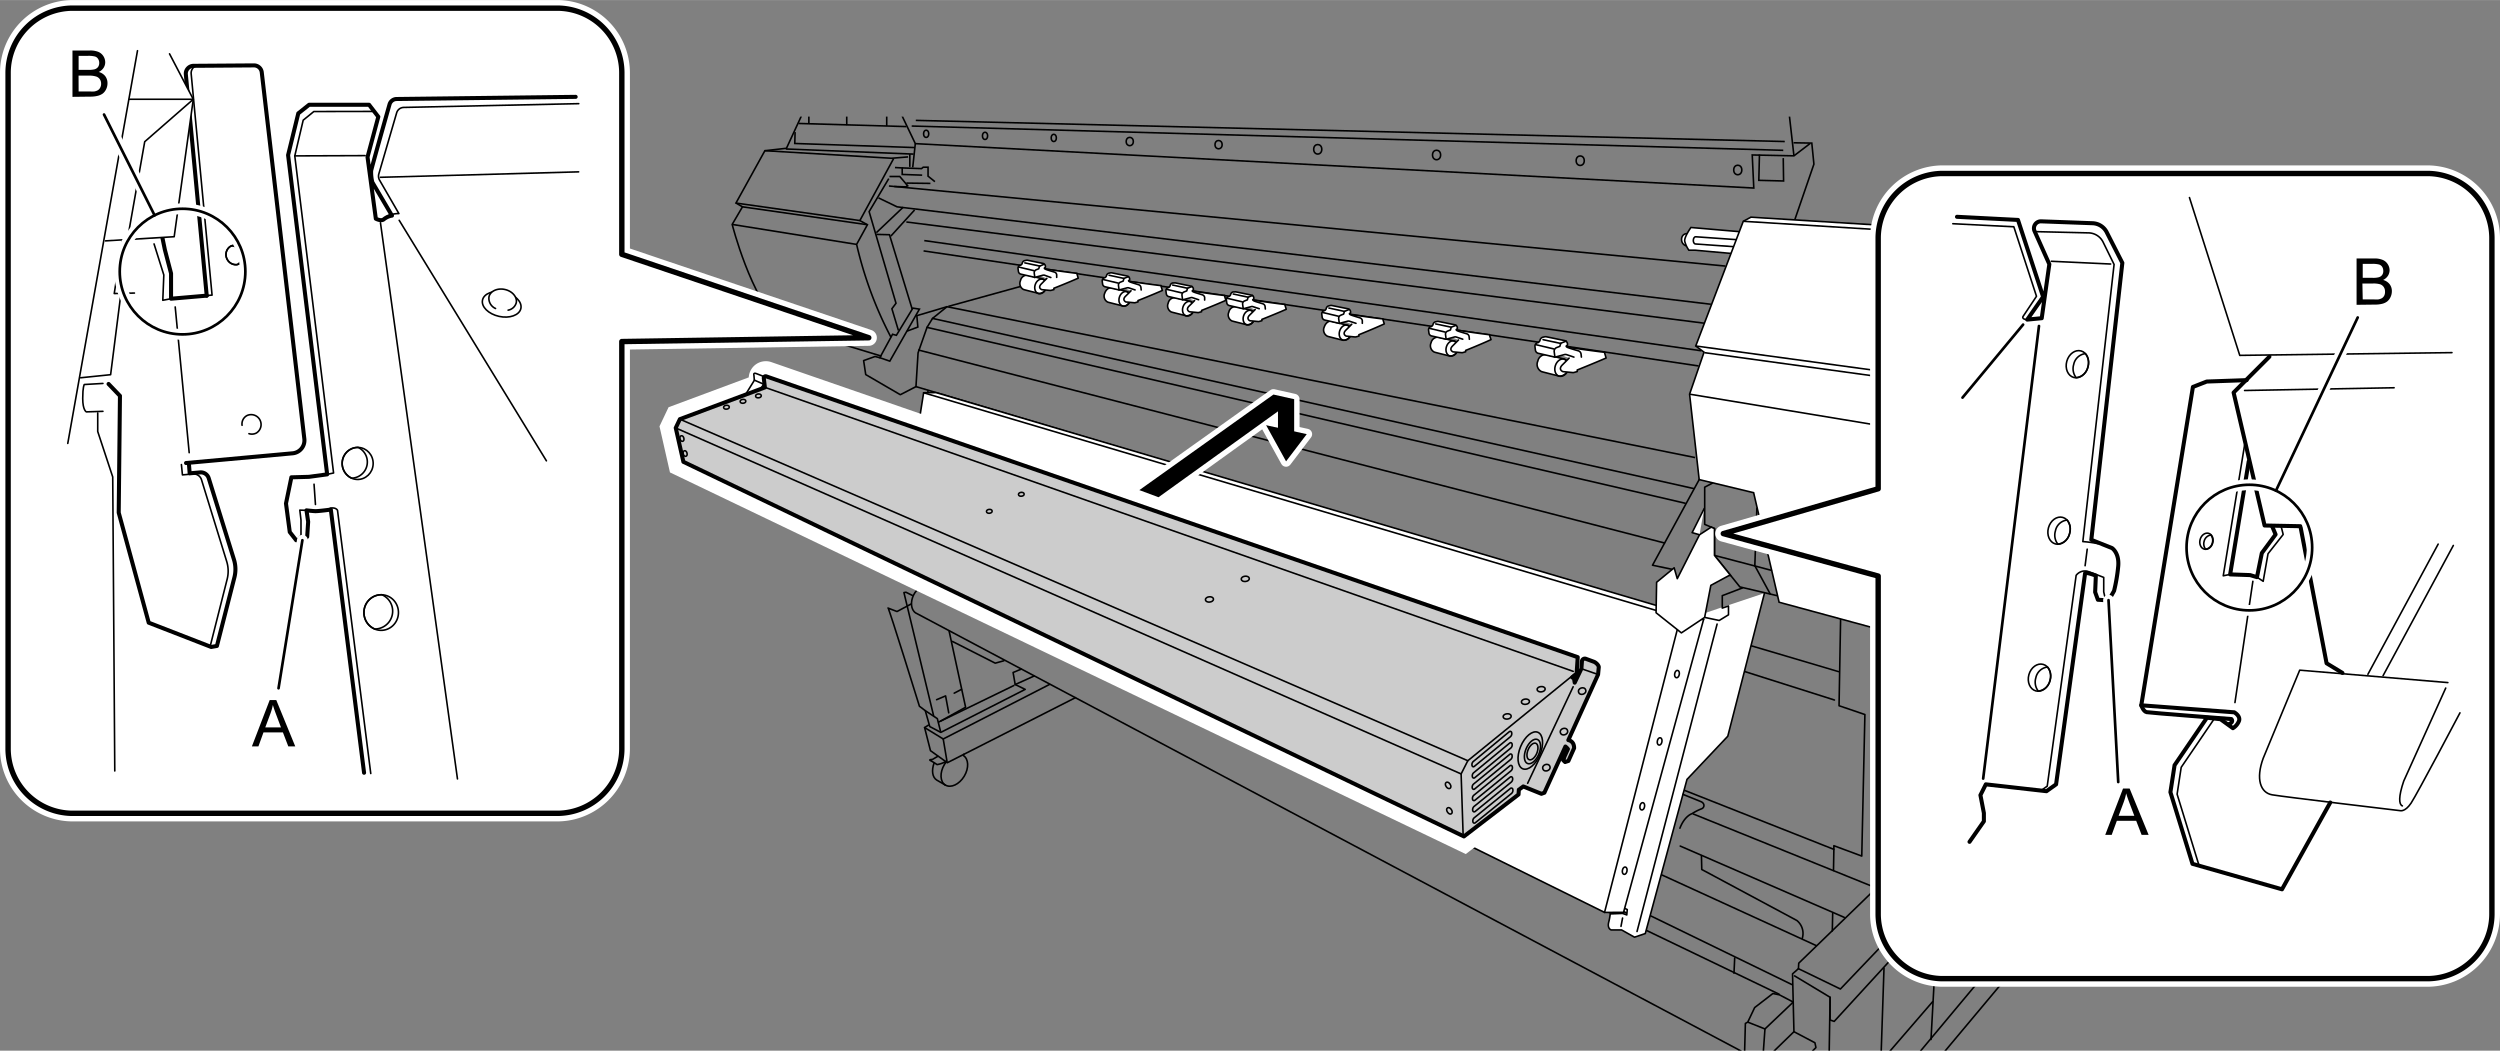 <svg xmlns="http://www.w3.org/2000/svg" xmlns:xlink="http://www.w3.org/1999/xlink" width="163.44mm" height="68.69mm" viewBox="0 0 463.31 194.7"><rect x="0" y="0" width="463.31" height="194.7" fill="#808080" stroke="none"/><defs><style>.cls-1,.cls-12,.cls-13,.cls-14,.cls-15,.cls-16,.cls-17,.cls-3,.cls-6{fill:none;}.cls-2{clip-path:url(#clip-path);}.cls-11,.cls-12,.cls-13,.cls-15,.cls-17,.cls-3,.cls-4,.cls-5,.cls-6,.cls-8{stroke:#000;}.cls-10,.cls-11,.cls-12,.cls-13,.cls-14,.cls-15,.cls-3,.cls-4,.cls-8,.cls-9{stroke-linecap:round;}.cls-10,.cls-11,.cls-12,.cls-13,.cls-3,.cls-4,.cls-8,.cls-9{stroke-linejoin:round;}.cls-3,.cls-4,.cls-5,.cls-6{stroke-width:0.3px;}.cls-10,.cls-11,.cls-4,.cls-5,.cls-7{fill:#fff;}.cls-14,.cls-15,.cls-16,.cls-17,.cls-5,.cls-6{stroke-miterlimit:10;}.cls-8{fill:#ccc;}.cls-12,.cls-8{stroke-width:0.75px;}.cls-10,.cls-14,.cls-16,.cls-9{stroke:#fff;}.cls-14,.cls-16,.cls-9{stroke-width:2px;}.cls-10{stroke-width:3px;}.cls-13,.cls-15,.cls-17{stroke-width:0.5px;}</style><clipPath id="clip-path"><rect id="SVGID" class="cls-1" x="126.48" y="21.6" width="261.96" height="173.11"/></clipPath></defs><g id="レイヤー_2" data-name="レイヤー 2"><g class="cls-2"><polyline class="cls-3" points="357.96 119.29 354.8 134.8 353.07 172.91 369.83 179.13 386.2 159.98 386.2 154.81 385.24 154.81 376.15 166.3 378.25 141.12 382.08 132.88 382.85 125.13"/><polyline class="cls-3" points="382.08 131.83 377.11 136.33 373.47 174.82"/><polyline class="cls-3" points="377.49 123.21 373.85 139.68 369.83 179.13"/><polyline class="cls-3" points="382.56 129.72 386.49 130.59 386.77 132.88 385.24 154.81"/><line class="cls-3" x1="355.47" y1="134.7" x2="372.99" y2="139.97"/><path class="cls-3" d="M295.37,156.41,188.76,108.64c-1.84-.74-3.83,3-1.94,4L295.05,165"/><path class="cls-4" d="M299.36,156.72l-2.87-.38c-2.78-.09-5.27,6.7-2.78,8.52a82.29,82.29,0,0,0,8.91,4.89"/><line class="cls-3" x1="198.26" y1="103.36" x2="302.01" y2="145.43"/><line class="cls-3" x1="300.22" y1="151.62" x2="197.57" y2="107.74"/><path class="cls-3" d="M323.26,195.09,169.69,113.58c-1.85-1.22-.19-6.13,3.19-4.73l156.83,75.39"/><polyline class="cls-3" points="185.42 76.3 186.57 81.47 184.95 80.99 188.78 96.69 190.79 97.65 191.07 98.61 339.86 157.4 339.86 156.72 345.03 158.64 345.61 132.41 340.82 130.78 341.11 114.6"/><path class="cls-3" d="M324.48,119.65c9.92,2.95,16.18,4.81,16.24,4.81"/><path class="cls-3" d="M186.57,81.47l4.79-1.53s73.37,21.91,117.26,35"/><line class="cls-3" x1="339.96" y1="129.72" x2="188.2" y2="81.57"/><path class="cls-4" d="M327,109.91l-6.8,26.52-7.56,8L304.91,173l-2,.67-2.39-1.34h-1.92s-.76-.19-.47-1.43a9.84,9.84,0,0,0,.28-1.54l2.3-.09.77.28.09-1-5-2.3,13.12-50.55"/><path class="cls-5" d="M312.73,43.3c-1.4-.13-1.53,2.11,0,2.3"/><path class="cls-5" d="M322.31,42.92l-8.94-.77s-1.28,1.79-1.15,2.55a5,5,0,0,0,.77,1.66h1.15l7.15.64"/><path class="cls-5" d="M323.33,44.51l-9.07-.64c-.57,0-.63,1.34,0,1.34l9.07.64"/><polyline class="cls-6" points="332.65 40.62 336.16 30.41 335.77 26.51 332.39 26.45"/><polyline class="cls-6" points="326.07 28.62 325.95 33.41 330.54 33.53 330.48 29.29"/><line class="cls-6" x1="332.46" y1="28.87" x2="329.33" y2="1.33"/><line class="cls-6" x1="330.76" y1="26.22" x2="169.72" y2="22.3"/><polyline class="cls-6" points="164.46 15.79 169.63 26.61 325.02 34.84 324.73 28.71 332.46 28.87 335.46 26.58"/><line class="cls-6" x1="168.96" y1="23.35" x2="330.48" y2="27.85"/><line class="cls-6" x1="169.63" y1="26.61" x2="169.15" y2="31.01"/><polyline class="cls-6" points="164.84 32.7 166.75 32.7 168.22 34.43 167.84 34.62 165.73 34.55"/><polyline class="cls-6" points="165.86 31.04 167.2 31.11 167.2 32.32 170.9 32.45"/><polyline class="cls-6" points="167.2 31.11 170.78 31.24 171.09 30.98 171.99 30.98 171.99 32.64 173.26 33.66"/><line class="cls-6" x1="167.97" y1="33.92" x2="172.43" y2="33.98"/><line class="cls-6" x1="169.31" y1="28.55" x2="145.63" y2="27.6"/><path class="cls-6" d="M151.12,15.85l-5.37,11.62-4,.45-5.36,9.7,1.21.7-1.91,3.26s3.45,13.66,9.06,18.76L163.37,66"/><line class="cls-6" x1="147.99" y1="22.87" x2="167.97" y2="23.45"/><polyline class="cls-6" points="147.35 24.47 147.29 26.58 169.56 27.34"/><line class="cls-6" x1="149.9" y1="22.87" x2="149.9" y2="20.32"/><line class="cls-6" x1="156.92" y1="23.19" x2="156.92" y2="20.32"/><line class="cls-6" x1="164.33" y1="23.32" x2="164.33" y2="19.81"/><polyline class="cls-6" points="162.41 43.43 164.84 43.49 169.05 57.28"/><polyline class="cls-6" points="166.5 61.24 165.29 57.21 166.05 56.19 161.07 39.21 164.71 33.09"/><polyline class="cls-6" points="141.73 27.92 165.22 29.32 168.29 29.07"/><line class="cls-6" x1="168.61" y1="28.55" x2="168.61" y2="30.92"/><path class="cls-6" d="M165.61,29.38l-6.26,11.49,1.4.77-2,3.64a71.64,71.64,0,0,0,6.38,17.23"/><line class="cls-6" x1="135.67" y1="41.58" x2="158.71" y2="45.28"/><line class="cls-6" x1="136.37" y1="37.62" x2="159.35" y2="40.87"/><line class="cls-6" x1="137.58" y1="38.32" x2="160.75" y2="41.64"/><polygon class="cls-6" points="169.18 57.09 166.12 62.13 165.41 61.94 163.05 66.28 164.9 66.92 170.39 57.28 169.18 57.09"/><line class="cls-6" x1="162.41" y1="43.11" x2="167.39" y2="38.38"/><line class="cls-6" x1="169.5" y1="38.9" x2="165.09" y2="43.75"/><polyline class="cls-6" points="162.8 36.66 166.24 38.32 317.07 56.38"/><line class="cls-6" x1="164.74" y1="34.46" x2="319.75" y2="49.3"/><polyline class="cls-5" points="420.86 136.36 329.71 111.6 324.99 91.3 314.9 88.87 313.12 73.04 315.8 65.26 314.26 64.11 323.07 41 324.48 40.24 431.33 46.87"/><line class="cls-6" x1="323.07" y1="41" x2="429.92" y2="47.64"/><path class="cls-6" d="M314.26,64.11l45.9,6.25s2.49,0,6,2.78,6.51,5.07,6.51,5.07a4.35,4.35,0,0,0,3,1.34l14.65,1.92"/><path class="cls-6" d="M315.89,65.35l44.75,6.16s2.49,0,6,2.78,6.51,5.07,6.51,5.07a4.35,4.35,0,0,0,3,1.34c2.2.29,15.8,2,15.8,2"/><line class="cls-6" x1="313.12" y1="73.04" x2="392.42" y2="86.16"/><ellipse class="cls-6" cx="171.64" cy="24.79" rx="0.48" ry="0.67"/><ellipse class="cls-6" cx="182.55" cy="25.17" rx="0.48" ry="0.67"/><ellipse class="cls-6" cx="195.29" cy="25.55" rx="0.48" ry="0.67"/><ellipse class="cls-6" cx="209.37" cy="26.22" rx="0.66" ry="0.77"/><ellipse class="cls-6" cx="225.83" cy="26.8" rx="0.66" ry="0.77"/><ellipse class="cls-6" cx="244.21" cy="27.66" rx="0.75" ry="0.88"/><ellipse class="cls-6" cx="266.23" cy="28.71" rx="0.75" ry="0.88"/><ellipse class="cls-6" cx="292.85" cy="29.77" rx="0.75" ry="0.88"/><ellipse class="cls-6" cx="322.05" cy="31.49" rx="0.75" ry="0.88"/><line class="cls-6" x1="171.16" y1="46.49" x2="314.78" y2="67.81"/><line class="cls-6" x1="171.29" y1="44.58" x2="315.29" y2="65"/><line class="cls-6" x1="167.97" y1="41.13" x2="315.92" y2="59.9"/><polyline class="cls-6" points="175.75 56.77 191.71 52.36 191.07 49.81"/><polyline class="cls-6" points="314.14 84.79 175.5 56.83 169.91 58.49 170.1 60.6 168.09 61.36"/><path class="cls-4" d="M189.12,52a1.25,1.25,0,0,1,1.43-1c.28.09,2.41.6,2.73.71a1.25,1.25,0,0,1,.57,1.64,1.26,1.26,0,0,1-1.43,1c-.28-.09-2.41-.6-2.74-.71A1.26,1.26,0,0,1,189.12,52Z"/><ellipse class="cls-3" cx="192.85" cy="53.08" rx="1.39" ry="1.05" transform="translate(82.45 219.87) rotate(-71.89)"/><path class="cls-4" d="M194,51.59l-1,1c-.76.76.06,1.08.06,1.08l1.48.14a.78.78,0,0,0,.22,0l.55-.15,0-.25s2.55-1,4.51-1.87l-.27-.91c.65.14-5.57-.72-6.72-.91l-2.08.58"/><path class="cls-4" d="M194.74,51.42,193.59,51a.65.65,0,0,0-.34,0l-1.31.35a.58.58,0,0,1-.32,0l-2.46-.56a.59.59,0,0,1-.42-.49l-.07-.52a.59.59,0,0,1,.36-.63l.08,0a.56.56,0,0,0,.35-.41h0a.59.59,0,0,1,.46-.45l.27-.06a.54.54,0,0,1,.28,0l2.83.58a.59.59,0,0,1,.44.5l0,.21-.19.15s-.05.1.21.22,1.12.37,1.66.53a.58.58,0,0,1,.41.51l0,.46"/><path class="cls-3" d="M191.78,51.43l-.11-.81A.6.6,0,0,1,192,50l.5-.2.15-.48.82-.34"/><line class="cls-3" x1="189.93" y1="48.71" x2="192.69" y2="49.3"/><line class="cls-3" x1="191.61" y1="50.15" x2="188.82" y2="49.49"/><path class="cls-4" d="M204.73,54.34c.24-.73.87-1.17,1.42-1,.29.09,2.42.6,2.74.71a1.25,1.25,0,0,1,.56,1.64c-.24.73-.87,1.18-1.42,1-.29-.1-2.42-.61-2.74-.71A1.26,1.26,0,0,1,204.73,54.34Z"/><ellipse class="cls-3" cx="208.46" cy="55.38" rx="1.39" ry="1.05" transform="translate(91.02 236.29) rotate(-71.89)"/><path class="cls-4" d="M209.6,53.88s-.27.29-1,1,.05,1.07.05,1.07l1.49.14a.55.55,0,0,0,.22,0l.54-.16,0-.24s2.54-1,4.51-1.87l-.28-.92c.66.15-5.57-.71-6.71-.9l-2.08.58"/><path class="cls-4" d="M210.35,53.72l-1.16-.38a.56.56,0,0,0-.34,0l-1.3.35a.58.58,0,0,1-.32,0l-2.46-.56a.6.6,0,0,1-.43-.49l-.07-.52a.63.63,0,0,1,.37-.64l.07,0a.61.61,0,0,0,.36-.42h0a.58.58,0,0,1,.45-.44l.27-.06a.66.66,0,0,1,.28,0l2.84.59a.6.6,0,0,1,.44.49l0,.22-.2.15s0,.1.22.21,1.12.37,1.65.54a.59.59,0,0,1,.42.51l.05.45"/><path class="cls-3" d="M207.39,53.72l-.11-.81a.58.58,0,0,1,.37-.63l.5-.2.15-.49.82-.33"/><line class="cls-3" x1="205.54" y1="51" x2="208.3" y2="51.59"/><line class="cls-3" x1="207.21" y1="52.45" x2="204.43" y2="51.79"/><path class="cls-4" d="M216.5,56.16a1.26,1.26,0,0,1,1.43-1c.29.1,2.42.61,2.74.71a1.45,1.45,0,0,1-.87,2.65c-.28-.1-2.41-.61-2.73-.71A1.27,1.27,0,0,1,216.5,56.16Z"/><ellipse class="cls-3" cx="220.23" cy="57.2" rx="1.39" ry="1.05" transform="translate(97.41 248.74) rotate(-71.89)"/><path class="cls-4" d="M221.38,55.7s-.27.29-1,1,.05,1.07.05,1.07l1.49.14a.5.5,0,0,0,.21,0l.55-.15,0-.24s2.54-1,4.5-1.87l-.27-.92c.65.15-5.57-.71-6.72-.9l-2.08.58"/><path class="cls-4" d="M222.13,55.54,221,55.16a.56.56,0,0,0-.34,0l-1.3.35a.62.62,0,0,1-.33,0l-2.46-.56a.61.61,0,0,1-.42-.49l-.07-.52a.6.6,0,0,1,.36-.64l.08,0a.57.57,0,0,0,.35-.42h0a.62.62,0,0,1,.46-.45l.27,0a.66.66,0,0,1,.28,0l2.84.59a.61.61,0,0,1,.44.49l0,.22-.2.15s-.05.09.21.21,1.12.37,1.66.54a.6.6,0,0,1,.42.51l0,.45"/><path class="cls-3" d="M219.16,55.54l-.11-.81a.6.6,0,0,1,.37-.63l.51-.2.15-.49.82-.33"/><line class="cls-3" x1="217.32" y1="52.82" x2="220.08" y2="53.41"/><line class="cls-3" x1="218.99" y1="54.27" x2="216.21" y2="53.61"/><path class="cls-4" d="M227.74,57.82a1.26,1.26,0,0,1,1.43-1c.28.1,2.41.61,2.73.71a1.45,1.45,0,0,1-.86,2.65c-.29-.1-2.42-.61-2.74-.71A1.26,1.26,0,0,1,227.74,57.82Z"/><ellipse class="cls-3" cx="231.47" cy="58.86" rx="1.39" ry="1.05" transform="translate(103.57 260.56) rotate(-71.89)"/><path class="cls-4" d="M232.61,57.36s-.27.29-1,1,0,1.07,0,1.07l1.49.14a.55.55,0,0,0,.22,0l.54-.15,0-.24s2.54-1,4.51-1.87l-.28-.92c.66.15-5.57-.71-6.71-.9l-2.08.58"/><path class="cls-4" d="M233.36,57.2l-1.16-.38a.56.56,0,0,0-.34,0l-1.3.35a.58.58,0,0,1-.32,0l-2.46-.56a.62.62,0,0,1-.43-.49l-.07-.52a.63.63,0,0,1,.37-.64l.07,0a.61.61,0,0,0,.36-.42h0a.61.61,0,0,1,.45-.45l.27,0a.66.66,0,0,1,.28,0l2.84.59a.59.59,0,0,1,.44.49l0,.21-.2.16s0,.09.22.21,1.12.37,1.65.54a.59.59,0,0,1,.42.51l.05.45"/><path class="cls-3" d="M230.4,57.2l-.11-.81a.58.58,0,0,1,.37-.63l.5-.2.15-.49.82-.33"/><line class="cls-3" x1="228.55" y1="54.48" x2="231.31" y2="55.07"/><line class="cls-3" x1="230.22" y1="55.93" x2="227.44" y2="55.27"/><path class="cls-4" d="M245.43,60.56c.25-.76.92-1.23,1.49-1,.3.1,2.52.63,2.85.74a1.5,1.5,0,0,1-.9,2.75c-.3-.09-2.51-.63-2.85-.74A1.31,1.31,0,0,1,245.43,60.56Z"/><ellipse class="cls-3" cx="249.32" cy="61.64" rx="1.45" ry="1.09" transform="translate(113.23 279.44) rotate(-71.89)"/><path class="cls-4" d="M250.51,60.08s-.28.3-1.07,1.08.05,1.12.05,1.12l1.55.15a.9.9,0,0,0,.23,0l.57-.16,0-.25s2.65-1.06,4.7-2l-.29-.95c.68.16-5.8-.74-7-.94l-2.16.61"/><path class="cls-4" d="M251.29,59.91l-1.2-.39a.56.56,0,0,0-.36,0l-1.36.36a.62.62,0,0,1-.33,0l-2.56-.58a.64.64,0,0,1-.45-.52l-.07-.54a.63.63,0,0,1,.38-.66l.08,0a.63.63,0,0,0,.37-.44h0a.61.61,0,0,1,.47-.46l.28-.07a.7.7,0,0,1,.29,0l3,.61a.61.61,0,0,1,.46.52l0,.22-.2.15s-.05.11.22.23,1.17.39,1.72.56a.61.61,0,0,1,.44.53l0,.47"/><path class="cls-3" d="M248.21,59.92l-.12-.85a.63.63,0,0,1,.38-.66l.53-.21.16-.5.85-.35"/><line class="cls-3" x1="246.28" y1="57.08" x2="249.16" y2="57.7"/><line class="cls-3" x1="248.02" y1="58.59" x2="245.12" y2="57.9"/><path class="cls-4" d="M265.22,63.49a1.31,1.31,0,0,1,1.49-1c.29.09,2.51.63,2.85.74a1.51,1.51,0,0,1-.9,2.75c-.3-.1-2.52-.63-2.85-.74A1.32,1.32,0,0,1,265.22,63.49Z"/><ellipse class="cls-3" cx="269.11" cy="64.57" rx="1.45" ry="1.09" transform="translate(124.08 300.27) rotate(-71.89)"/><path class="cls-4" d="M270.3,63l-1.08,1.08c-.79.78.06,1.12.06,1.12l1.55.14a.55.55,0,0,0,.22,0l.57-.16,0-.25s2.65-1.05,4.7-2L276,62c.68.15-5.8-.75-7-1l-2.16.61"/><path class="cls-4" d="M271.08,62.85l-1.21-.4a.59.59,0,0,0-.35,0l-1.36.37a.56.56,0,0,1-.34,0l-2.56-.58a.64.64,0,0,1-.44-.51l-.07-.54a.62.62,0,0,1,.38-.66l.08,0a.62.62,0,0,0,.37-.43h0a.61.61,0,0,1,.47-.47l.28-.06a.57.57,0,0,1,.29,0l3,.61a.62.62,0,0,1,.46.51l0,.22-.21.16s-.05.1.23.23,1.16.38,1.72.55a.62.62,0,0,1,.44.53l.05.48"/><path class="cls-3" d="M268,62.85l-.11-.84a.62.62,0,0,1,.38-.66l.53-.21.15-.51.86-.34"/><line class="cls-3" x1="266.07" y1="60.02" x2="268.94" y2="60.63"/><line class="cls-3" x1="267.81" y1="61.53" x2="264.91" y2="60.84"/><path class="cls-4" d="M285,66.9a1.49,1.49,0,0,1,1.69-1.18c.34.11,2.87.72,3.25.84a1.72,1.72,0,0,1-1,3.14c-.34-.11-2.86-.72-3.25-.84A1.49,1.49,0,0,1,285,66.9Z"/><ellipse class="cls-3" cx="289.44" cy="68.13" rx="1.65" ry="1.24" transform="translate(134.7 322.05) rotate(-71.89)"/><path class="cls-4" d="M290.79,66.36s-.32.34-1.22,1.23.06,1.27.06,1.27l1.76.17a.74.74,0,0,0,.26,0l.65-.18,0-.29s3-1.2,5.35-2.22l-.32-1.09c.77.18-6.61-.85-8-1.07l-2.46.69"/><path class="cls-4" d="M291.68,66.17l-1.37-.46a.81.81,0,0,0-.41,0l-1.54.42a.86.86,0,0,1-.39,0l-2.92-.67a.7.7,0,0,1-.5-.58l-.08-.62a.69.69,0,0,1,.43-.75l.09,0a.71.71,0,0,0,.42-.49h0a.71.71,0,0,1,.54-.54l.32-.07a.74.74,0,0,1,.33,0l3.37.7a.69.69,0,0,1,.52.58l0,.26-.23.17s-.06.12.25.26,1.33.44,2,.63a.72.72,0,0,1,.5.61l.06.54"/><path class="cls-3" d="M288.16,66.17l-.13-1a.73.73,0,0,1,.44-.76l.6-.23.18-.58,1-.39"/><line class="cls-3" x1="285.97" y1="62.94" x2="289.25" y2="63.64"/><line class="cls-3" x1="287.96" y1="64.66" x2="284.65" y2="63.87"/><polyline class="cls-3" points="175.5 56.83 172.82 59 171.8 60.66 170.14 65.38 169.75 71.64 306.73 112.49"/><line class="cls-3" x1="172.82" y1="59" x2="313.88" y2="90.53"/><line class="cls-3" x1="171.8" y1="60.66" x2="312.29" y2="93.25"/><line class="cls-3" x1="170.26" y1="64.87" x2="308.46" y2="100.62"/><polyline class="cls-3" points="163.05 66.28 162.16 66.06 160.05 66.82 160.44 69.41 166.85 73.14 169.75 71.64"/><polyline class="cls-3" points="317.36 89.51 315.92 90.28 315.92 97.17 317.74 97.94 317.74 102.92 322.44 108.76 329.33 110.38"/><line class="cls-3" x1="317.74" y1="102.92" x2="328.28" y2="105.69"/><polyline class="cls-3" points="325.59 94.2 325.21 104.83 328.08 110.1"/><polyline class="cls-3" points="314.9 88.87 306.25 104.74 309.89 105.5"/><polyline class="cls-3" points="315.92 114.41 318.61 114.98 320.33 113.93 320.33 112.3 319.18 112.68 319.18 110.38 322.91 108.95"/><line class="cls-3" x1="318.22" y1="115.65" x2="303.38" y2="172.62"/><line class="cls-3" x1="300.7" y1="170.13" x2="300.41" y2="171.66"/><polygon class="cls-3" points="312.38 120.85 311.81 123.15 309.51 122.45 310.08 120.15 312.38 120.85"/><polygon class="cls-3" points="307.4 140.93 306.83 143.22 304.53 142.52 305.11 140.22 307.4 140.93"/><polygon class="cls-3" points="302.09 160.99 301.51 163.28 299.22 162.58 299.79 160.28 302.09 160.99"/><rect class="cls-3" x="308.07" y="130.59" width="0.91" height="1.72" rx="0.45" transform="translate(36.5 -64.69) rotate(12.72)"/><rect class="cls-3" x="302.86" y="150.79" width="0.91" height="1.72" rx="0.45" transform="translate(40.82 -63.04) rotate(12.72)"/><line class="cls-3" x1="171.99" y1="72.41" x2="166.56" y2="104.9"/><polyline class="cls-3" points="174.8 73.11 168.8 105.28 167.65 104.89 167.33 106.68 165.09 106.49 165.41 104.89 167.07 104.89"/><polyline class="cls-3" points="171.99 88.43 177.03 85.04 177.99 85.3 179.84 74.7"/><line class="cls-3" x1="177.03" y1="84.28" x2="178.82" y2="74.38"/><polyline class="cls-3" points="172.44 76.17 173.39 76.36 173.01 78.21"/><polyline class="cls-3" points="170.39 88.3 171.35 88.49 170.97 90.34"/><polyline class="cls-3" points="168.29 100.24 169.24 100.43 168.86 102.28"/><rect class="cls-3" x="169.15" y="94.5" width="1.1" height="0.92" rx="0.43" transform="translate(30.06 -40.38) rotate(14.88)"/><rect class="cls-3" x="171.26" y="82.69" width="1.1" height="0.92" rx="0.43" transform="translate(27.1 -41.32) rotate(14.88)"/><line class="cls-3" x1="169.63" y1="102.15" x2="186.67" y2="95.64"/><line class="cls-3" x1="170.2" y1="103.3" x2="187.15" y2="96.79"/><line class="cls-3" x1="169.31" y1="103.04" x2="170.2" y2="103.3"/><line class="cls-3" x1="170.2" y1="103.3" x2="170.78" y2="108.72"/><path class="cls-3" d="M168.8,105s-.39,1.28,1.46.51"/><path class="cls-3" d="M184.56,114l-.06-1-.64-.83-1.72-1s-1.22-1.14-.26-3.57,2.43-1.92,2.43-1.92l1.08.32a1.88,1.88,0,0,1,.7-.44c.32-.07,3.07-.32,3.07-.32l2.42-1a10.86,10.86,0,0,1,2.88-2.68l1.34-.64a2.15,2.15,0,0,1,1.34,0,9.84,9.84,0,0,1,1.59,1s.64.76.07,1-2.68.64-2.75,2.87c0,0-.19,1.09,1.41,1.79"/><line class="cls-3" x1="199.18" y1="108.6" x2="198.35" y2="112.43"/><path class="cls-3" d="M182.89,106l-6.63-3c-2.17-.83-3.25,2.94-1.72,3.64l7,3.41"/><path class="cls-3" d="M190.49,104.71l-6-2.56c-1.66-.7-.32-4.47,1.66-3.7l8.15,3.3"/><polyline class="cls-3" points="179.97 104.64 180.73 104.06 185.26 102.47"/><line class="cls-3" x1="175.95" y1="107.38" x2="174.29" y2="109.49"/><line class="cls-3" x1="181.4" y1="75.15" x2="187.82" y2="99.09"/><line class="cls-3" x1="203.72" y1="110.4" x2="204.86" y2="115.84"/><line class="cls-3" x1="202.18" y1="103.01" x2="202.62" y2="105.13"/><path class="cls-3" d="M168.86,111.92l-2.62,1.4s-1.85-.7-1.66-.64,5.81,18.19,5.81,18.19l1.09.83,2.23,1.47.58,2.3"/><polyline class="cls-3" points="169.05 110.32 167.9 109.75 167.52 109.81 173.01 132.6"/><polyline class="cls-3" points="171.48 131.7 172.31 134.64 174.35 135.72 189.99 127.75 188.14 126.85 187.75 124.62 189.26 123.99"/><polyline class="cls-3" points="176.52 118.87 184.44 122.89 186.03 122.45"/><line class="cls-3" x1="178.61" y1="139.79" x2="199.31" y2="129.28"/><polyline class="cls-3" points="172.05 134.38 171.35 134.83 172.44 139.11 175.56 141.34 178.61 139.79"/><polyline class="cls-3" points="171.35 134.83 174.8 136.94 175.5 141.09"/><line class="cls-3" x1="174.8" y1="136.94" x2="194.47" y2="126.85"/><line class="cls-3" x1="174.35" y1="133.62" x2="187.88" y2="127.04"/><polyline class="cls-3" points="175.88 116.89 178.95 131.06 173.97 133.81"/><polyline class="cls-3" points="173.58 129.66 175.24 128.96 175.82 132.09"/><line class="cls-3" x1="176.84" y1="128.45" x2="178.18" y2="127.75"/><path class="cls-3" d="M173.79,140.16l-1,.58s-.71,0-.38.19a12.09,12.09,0,0,1,1.25.76,5,5,0,0,0,1.62-.57"/><path class="cls-3" d="M175.2,145.5c-1-.61-1.08-2.33-.17-3.85q.14-.21.27-.39"/><path class="cls-3" d="M178.52,140c1,.61,1.09,2.33.17,3.85s-2.48,2.24-3.49,1.63l-1.58-.91c-.86-.52-1-1.83-.52-3.14"/><line class="cls-3" x1="188.14" y1="126.85" x2="191.65" y2="125.27"/><line class="cls-3" x1="220.22" y1="112.18" x2="222.67" y2="111.05"/><line class="cls-3" x1="208.69" y1="117.47" x2="214.3" y2="114.9"/><line class="cls-3" x1="223.54" y1="113.51" x2="225.83" y2="112.35"/><line class="cls-3" x1="212.47" y1="119.15" x2="217.83" y2="116.42"/><line class="cls-3" x1="222.26" y1="118.28" x2="216.78" y2="121.11"/><line class="cls-3" x1="226.45" y1="112.54" x2="226.54" y2="114.7"/><line class="cls-3" x1="313.82" y1="150.85" x2="347.46" y2="164.45"/><path class="cls-3" d="M311.9,147.21l3.32,1.34c.77.32.7,1.15.07,1.35a9.56,9.56,0,0,0-1.73.89s-1.34.38-2.23,2.68"/><line class="cls-3" x1="311.39" y1="156.79" x2="341.78" y2="170"/><polyline class="cls-3" points="332.46 191.19 332.2 180.47 333.29 179.51 333.35 178.49 353.58 158.9"/><polyline class="cls-3" points="332.58 180.85 339.16 184.81 339.16 189.02 339.92 189.28 354.41 173.48"/><polyline class="cls-3" points="333.29 179.51 341.07 183.28 353.01 170.77"/><polyline class="cls-3" points="323.9 189.41 325.18 186.72 328.56 184.11 329.77 184.36 332.33 185.7 327.09 190.68 323.9 189.41 323.46 189.66 323.2 199.3"/><line class="cls-3" x1="327.09" y1="190.68" x2="326.71" y2="195.98"/><polyline class="cls-3" points="325.82 197.64 332.46 191.19 336.35 193.24 336.54 194.13 332.33 198.28"/><line class="cls-3" x1="308.01" y1="162.15" x2="336.61" y2="175.24"/><line class="cls-3" x1="305.97" y1="169.75" x2="332.07" y2="182.45"/><line class="cls-3" x1="321.48" y1="177.53" x2="321.35" y2="180.34"/><path class="cls-3" d="M334,173.9a3.09,3.09,0,0,0-1-3.32l-17.62-9.45-.06-2.55"/><line class="cls-3" x1="353.55" y1="118.14" x2="351.64" y2="160.46"/><line class="cls-3" x1="339.64" y1="169.27" x2="339.57" y2="172.52"/><line class="cls-3" x1="339.86" y1="157.4" x2="339.79" y2="161.32"/><line class="cls-3" x1="358.82" y1="175.11" x2="357.86" y2="192.63"/><line class="cls-3" x1="349.15" y1="179.42" x2="348.57" y2="196.75"/><line class="cls-3" x1="343.02" y1="203.16" x2="358.15" y2="185.64"/><line class="cls-3" x1="339.16" y1="184.81" x2="338.9" y2="200.58"/><line class="cls-3" x1="353.07" y1="198.18" x2="369.06" y2="179.03"/><line class="cls-3" x1="360.25" y1="175.78" x2="358.82" y2="177.12"/><polyline class="cls-3" points="375.09 172.71 375 177.41 356.33 199.71"/><polygon class="cls-4" points="171.17 72.78 173.46 72.75 315.72 114.79 300.88 169.07 297.36 169.08 166.18 104.28 171.17 72.78"/><polyline class="cls-3" points="171.17 72.78 311.41 114.46 297.36 169.08"/><line class="cls-3" x1="311.41" y1="114.46" x2="315.72" y2="114.79"/><ellipse class="cls-3" cx="301.09" cy="161.34" rx="0.68" ry="0.43" transform="translate(88.52 428.74) rotate(-79.7)"/><ellipse class="cls-3" cx="304.35" cy="149.42" rx="0.68" ry="0.43" transform="translate(102.92 422.15) rotate(-79.7)"/><ellipse class="cls-3" cx="307.57" cy="137.4" rx="0.68" ry="0.43" transform="translate(117.39 415.44) rotate(-79.7)"/><ellipse class="cls-3" cx="310.79" cy="124.91" rx="0.68" ry="0.43" transform="translate(132.32 408.36) rotate(-79.7)"/><polygon class="cls-4" points="317.26 97.74 317.73 97.94 317.73 102.92 320.72 106.64 320.41 106.66 317.06 108.47 315.91 114.41 311.6 117.28 306.91 113.55 307.01 107.9 310.26 105.22 310.84 107.23 314.96 99.09 317.16 97.66 317.26 97.74"/><polyline class="cls-4" points="314.96 99.09 313.59 98.7 315.83 94.24"/></g></g><g id="レイヤー_3" data-name="レイヤー 3"><path class="cls-7" d="M124.16,87.54,122.22,79l1.68-3.54,14.86-5.53a3.21,3.21,0,0,1,.78-1.92,3.16,3.16,0,0,1,2.35-1.08,3,3,0,0,1,1.06.17l150.7,52.16h0a3.58,3.58,0,0,1,1.21.21l1.52.56a4.08,4.08,0,0,1,2.72,3.92l-.18,1.86-4.86,10.67c.06.12.11.24.16.37a4.39,4.39,0,0,1,.27,2.3l-.06.33-1.7,3.83-2.09.68-2.35,5.16-2.69,1-2.18-.88-11.78,9Z"/><path class="cls-4" d="M140.89,72.13l.7-1-.13-1.39s-.76-.33-1.34-.53-.4.33-.4.33l.08.93-1.65,2.66Z"/><path class="cls-8" d="M296.29,123.64c0-.37-.53-.86-.88-1l-1.52-.56a.54.54,0,0,0-.72.47l-.1,1.36-1.24,2.59-.13-.78-.34-.2.82-.66.21-3.08L142,69.74a.34.34,0,0,0-.45.36l.2,1.69L126,77.67l-.77,1.62,1.42,6.29L271.3,155l10.12-7.77.06-.89.82-.6,3.36,1.36.55-.2,3.9-8.56a2.78,2.78,0,0,1,.46.46l-.63,1.39-.22.7.33.32.61-.2,1.06-2.37a1.87,1.87,0,0,0-.16-.81,1.27,1.27,0,0,0-.91-.68L296.16,125Z"/><polyline class="cls-3" points="291.79 124.9 272.02 140.97 270.78 143.42 271.15 154.64"/><line class="cls-3" x1="141.79" y1="71.79" x2="291.55" y2="124.41"/><line class="cls-3" x1="139.8" y1="70.44" x2="141.48" y2="71.17"/><line class="cls-3" x1="125.97" y1="77.67" x2="272.02" y2="140.97"/><line class="cls-3" x1="270.78" y1="143.42" x2="125.2" y2="79.29"/><ellipse class="cls-3" cx="126.38" cy="81.25" rx="0.36" ry="0.53" transform="translate(-16.88 35.99) rotate(-15.2)"/><ellipse class="cls-3" cx="126.97" cy="84.03" rx="0.36" ry="0.53" transform="translate(-17.59 36.24) rotate(-15.2)"/><ellipse class="cls-3" cx="268.38" cy="145.53" rx="0.43" ry="0.65" transform="translate(-35.94 170.03) rotate(-33.07)"/><ellipse class="cls-3" cx="268.61" cy="150.25" rx="0.43" ry="0.65" transform="translate(-38.47 170.92) rotate(-33.07)"/><ellipse class="cls-3" cx="134.63" cy="75.47" rx="0.53" ry="0.36" transform="translate(-6.96 14.03) rotate(-5.82)"/><ellipse class="cls-3" cx="137.69" cy="74.37" rx="0.53" ry="0.36" transform="translate(-6.83 14.34) rotate(-5.82)"/><ellipse class="cls-3" cx="140.55" cy="73.37" rx="0.53" ry="0.36" transform="translate(-6.71 14.62) rotate(-5.82)"/><ellipse class="cls-3" cx="183.34" cy="94.76" rx="0.53" ry="0.36" transform="translate(-8.66 19.07) rotate(-5.82)"/><ellipse class="cls-3" cx="279.31" cy="132.78" rx="0.74" ry="0.49" transform="translate(-12.02 28.99) rotate(-5.82)"/><ellipse class="cls-3" cx="283.99" cy="139.25" rx="1.64" ry="0.87" transform="translate(46.6 348.26) rotate(-67.48)"/><ellipse class="cls-3" cx="283.99" cy="139.25" rx="2.41" ry="1.28" transform="translate(46.6 348.26) rotate(-67.48)"/><ellipse class="cls-3" cx="283.59" cy="139.08" rx="3.66" ry="1.94" transform="translate(46.51 347.78) rotate(-67.48)"/><ellipse class="cls-3" cx="282.69" cy="130.05" rx="0.74" ry="0.49" transform="translate(-11.72 29.32) rotate(-5.82)"/><ellipse class="cls-3" cx="285.61" cy="127.74" rx="0.74" ry="0.49" transform="translate(-11.48 29.6) rotate(-5.82)"/><ellipse class="cls-3" cx="289.84" cy="135.59" rx="0.69" ry="0.6" transform="translate(-28.44 102.57) rotate(-19.15)"/><ellipse class="cls-3" cx="293.21" cy="128.08" rx="0.69" ry="0.6" transform="translate(-25.79 103.26) rotate(-19.15)"/><ellipse class="cls-3" cx="286.58" cy="142.27" rx="0.69" ry="0.6" transform="translate(-30.81 101.87) rotate(-19.15)"/><ellipse class="cls-3" cx="224.13" cy="111.1" rx="0.74" ry="0.49" transform="translate(-10.1 23.28) rotate(-5.82)"/><ellipse class="cls-3" cx="230.77" cy="107.28" rx="0.74" ry="0.49" transform="translate(-9.68 23.94) rotate(-5.82)"/><ellipse class="cls-3" cx="189.27" cy="91.61" rx="0.53" ry="0.36" transform="translate(-8.31 19.65) rotate(-5.82)"/><line class="cls-3" x1="283.11" y1="145.15" x2="291.54" y2="127.27"/><line class="cls-3" x1="293.07" y1="123.92" x2="296.04" y2="124.95"/><path class="cls-3" d="M273,142.09a.33.33,0,0,1-.2-.24.79.79,0,0,1,.23-.73l6.66-5.51a.27.27,0,0,1,.46.17.76.76,0,0,1-.22.73L273.25,142A.3.3,0,0,1,273,142.09Z"/><path class="cls-3" d="M280,138.61l-6.67,5.49a.28.28,0,0,1-.26.08.31.31,0,0,1-.2-.24.75.75,0,0,1,.22-.73l6.68-5.5c.19-.15.39-.08.46.17A.79.79,0,0,1,280,138.61Z"/><path class="cls-3" d="M280,140.71l-6.69,5.48a.28.28,0,0,1-.26.08.33.33,0,0,1-.2-.24.78.78,0,0,1,.23-.73l6.68-5.48a.26.26,0,0,1,.46.16A.75.75,0,0,1,280,140.71Z"/><path class="cls-3" d="M280.05,142.82l-6.69,5.46a.27.27,0,0,1-.46-.17.76.76,0,0,1,.22-.73l6.7-5.46c.18-.16.39-.08.45.17A.76.76,0,0,1,280.05,142.82Z"/><path class="cls-3" d="M280.09,144.92l-6.7,5.45a.3.3,0,0,1-.26.07.32.32,0,0,1-.2-.24.81.81,0,0,1,.22-.73l6.71-5.45c.19-.15.39-.08.46.17A.79.79,0,0,1,280.09,144.92Z"/><path class="cls-3" d="M273.16,152.53a.3.3,0,0,1-.19-.24.76.76,0,0,1,.22-.73l6.71-5.44a.27.27,0,0,1,.46.17.76.76,0,0,1-.22.73l-6.72,5.44A.29.29,0,0,1,273.16,152.53Z"/><polygon class="cls-9" points="214.7 92.14 211.15 90.82 236 73.11 239.84 73.97 239.84 81.98 236.84 81.98 236.84 76.22 214.7 92.14"/><polygon class="cls-9" points="234.64 78.79 242.17 80.45 238.34 85.49 234.64 78.79"/><polygon points="214.7 92.14 211.15 90.82 236 73.11 239.84 73.97 239.84 81.98 236.84 81.98 236.84 76.22 214.7 92.14"/><polygon points="234.64 78.79 242.17 80.45 238.34 85.49 234.64 78.79"/></g><g id="レイヤー_4" data-name="レイヤー 4"><path class="cls-10" d="M449.81,181.36H360.07a12,12,0,0,1-12-12V106.75l-28.7-7.87,28.7-8.31V44.14a12,12,0,0,1,12-12h89.74a12,12,0,0,1,12,12V169.36A12,12,0,0,1,449.81,181.36Z"/><path class="cls-10" d="M13.5,150.72h89.74a12,12,0,0,0,12-12V63.29L161,62.58,115.24,47.12V13.5a12,12,0,0,0-12-12H13.5a12,12,0,0,0-12,12V138.72A12,12,0,0,0,13.5,150.72Z"/><path class="cls-11" d="M449.81,181.36H360.07a12,12,0,0,1-12-12V106.75l-28.7-7.87,28.7-8.31V44.14a12,12,0,0,1,12-12h89.74a12,12,0,0,1,12,12V169.36A12,12,0,0,1,449.81,181.36Z"/><path class="cls-11" d="M13.5,150.72h89.74a12,12,0,0,0,12-12V63.29L161,62.58,115.24,47.12V13.5a12,12,0,0,0-12-12H13.5a12,12,0,0,0-12,12V138.72A12,12,0,0,0,13.5,150.72Z"/><path class="cls-12" d="M362.68,40.17l11.3.58L378.64,55l-2.94,4.22,2.68-.26,1.41-10-2.74-6.14a1.29,1.29,0,0,1,1.23-1.81l9.53.35a3.06,3.06,0,0,1,2.62,1.68l2.89,5.67-5.75,51.32,3.83,1.53s1.41.89,1.15,3.45a31.15,31.15,0,0,1-.76,4.47l-1,1.78-2-.12-.51-1.41.13-3.06s-2-.77-2-.39l-5.37,39.07-1.78,1.27-11.24-1.27-1,2,.64,3.32v1.53L365,156"/><path class="cls-3" d="M378.51,146.32l.89-.64,5.36-39.06a2.06,2.06,0,0,1,2.05-.77c1.15.39,3.06,1.15,3.06,1.15v2.68l.38,1.66"/><path class="cls-3" d="M377.36,42.92l9.76.23a3.07,3.07,0,0,1,2.62,1.68L391.79,49,386,100.36a21.15,21.15,0,0,1,2.81.39"/><path class="cls-3" d="M361.91,41.45l11.3.57,4.2,12.88-2.48,3.72s-.38.51.77.64"/><line class="cls-13" x1="374.93" y1="60.15" x2="363.7" y2="73.68"/><line class="cls-13" x1="377.87" y1="60.41" x2="367.53" y2="144.28"/><line class="cls-3" x1="380.17" y1="48.41" x2="391.15" y2="48.92"/><line class="cls-3" x1="386.81" y1="101.77" x2="386.42" y2="104.83"/><ellipse class="cls-3" cx="381.57" cy="98.32" rx="2.55" ry="2.04" transform="translate(185.24 439.96) rotate(-74.56)"/><path class="cls-3" d="M380.92,98.38a2.69,2.69,0,0,0,.45,2.45,2.48,2.48,0,0,0,2.17-2,2.68,2.68,0,0,0-.45-2.46A2.5,2.5,0,0,0,380.92,98.38Z"/><ellipse class="cls-3" cx="377.94" cy="125.55" rx="2.55" ry="2.04" transform="translate(156.33 456.45) rotate(-74.56)"/><path class="cls-3" d="M377.29,125.61a2.72,2.72,0,0,0,.45,2.46,2.51,2.51,0,0,0,2.17-2,2.68,2.68,0,0,0-.45-2.46A2.5,2.5,0,0,0,377.29,125.61Z"/><ellipse class="cls-3" cx="384.96" cy="67.47" rx="2.55" ry="2.04" transform="translate(217.47 420.59) rotate(-74.56)"/><path class="cls-3" d="M384.31,67.53a2.69,2.69,0,0,0,.45,2.45,2.5,2.5,0,0,0,2.17-2,2.66,2.66,0,0,0-.45-2.45A2.5,2.5,0,0,0,384.31,67.53Z"/><ellipse class="cls-3" cx="408.87" cy="100.28" rx="1.52" ry="1.21" transform="translate(203.39 467.71) rotate(-74.56)"/><path class="cls-3" d="M408.48,100.31a1.61,1.61,0,0,0,.27,1.46A1.48,1.48,0,0,0,410,100.6a1.61,1.61,0,0,0-.27-1.46A1.5,1.5,0,0,0,408.48,100.31Z"/><path class="cls-12" d="M416.36,70.44l-7.4.26-2.56,1-9.57,59s.38,1.15,1,1.27,15.7,1.28,15.7,1.28.51.51-.38.9"/><path class="cls-12" d="M396.83,130.7,414.06,132s1.15.64.9,1.54a2.72,2.72,0,0,1-1.15,1.4l-2.3-1.66L409,133l-6,8.8-.77,5,4.09,13.28,16.59,4.72,8.94-16.08"/><polyline class="cls-3" points="410.23 133.38 404.23 142.19 403.47 147.17 407.55 160.44"/><line class="cls-3" x1="414.19" y1="130.19" x2="417.51" y2="107.72"/><polyline class="cls-12" points="416.74 85.51 413.3 106.44 417 106.57 418.27 106.95 419.17 102.49 421.72 99.04 421.08 97.51"/><polyline class="cls-3" points="415.98 82.44 412.02 106.7 413.3 106.44"/><polyline class="cls-3" points="418.27 106.95 419.42 107.72 420.32 102.61 423.13 99.04 422.74 97.51"/><line class="cls-3" x1="451.85" y1="100.83" x2="438.83" y2="124.95"/><line class="cls-3" x1="454.66" y1="101.08" x2="441.64" y2="125.21"/><path class="cls-3" d="M453.64,126.49l-27.45-2.3-6.77,16.34c-1.4,3.83-.51,6.38,1.66,6.76s23.75,2.94,23.75,2.94.89.26,2-1.4,9.06-16.73,9.06-16.73"/><path class="cls-3" d="M453.25,127.51l-7.78,17.23c-1,2.94-.9,4.34-.26,4.6"/><polyline class="cls-12" points="434.11 124.7 431.17 122.91 426.32 97.51 419.68 97.38 413.94 72.74 420.57 66.1"/><line class="cls-3" x1="415.98" y1="72.36" x2="443.68" y2="71.85"/><polyline class="cls-3" points="454.4 65.34 415.08 65.85 405.76 36.61"/><path class="cls-12" d="M67.47,143.2,61.31,94.43s-2.31.31-2.89.29-1.62-.15-1.62-.15l.31,2.12-.18,2.77-.69.65-1.35,0L53.7,98.59,53,93.3l1-4.85,3.26-.09,3.37-.46L53.39,28.74,55.28,21l2-1.59,11.12,0,1.71,2.22-2,7.47,1.54,11.42s.94.51,1.44.14a3.25,3.25,0,0,1,1.55-.71L69,33.76a7.65,7.65,0,0,1-.22-2.12c.1-.55,2.56-9.31,3.41-12.3a1.38,1.38,0,0,1,1.31-1l33.18-.4"/><path class="cls-3" d="M68.71,143.34,62.55,94.57s-.27-.62-1.36-.4"/><polyline class="cls-3" points="69.27 20.64 58.16 20.66 56.19 22.26 54.63 28.88 61.82 87.65 60.66 87.89"/><polyline class="cls-3" points="56.8 94.57 55.56 94.53 55.78 96.36 55.78 99.23 54.89 100.16"/><line class="cls-3" x1="58.2" y1="89.73" x2="58.46" y2="93.48"/><ellipse class="cls-3" cx="66.28" cy="85.88" rx="2.97" ry="2.87" transform="translate(-21.71 149.32) rotate(-88.13)"/><path class="cls-3" d="M63.41,85.78a3,3,0,0,0,1.78,2.83h0a3,3,0,0,0,1.19-5.7h0A2.92,2.92,0,0,0,63.41,85.78Z"/><ellipse class="cls-3" cx="70.65" cy="113.51" rx="3.3" ry="3.2" transform="translate(-45.11 180.42) rotate(-88.13)"/><path class="cls-3" d="M67.45,113.41a3.29,3.29,0,0,0,2,3.15h0a3.31,3.31,0,0,0,1.32-6.35h0A3.25,3.25,0,0,0,67.45,113.41Z"/><line class="cls-3" x1="54.63" y1="28.88" x2="67.66" y2="28.83"/><path class="cls-3" d="M107.25,19.2l-32.44.7a1.4,1.4,0,0,0-1.3,1l-3.3,11.31a1.48,1.48,0,0,0,.14,1.18l3.57,6.18a4.53,4.53,0,0,0-2.32.59"/><line class="cls-3" x1="70.5" y1="32.85" x2="107.23" y2="31.84"/><line class="cls-3" x1="73.98" y1="40.82" x2="101.26" y2="85.39"/><line class="cls-3" x1="70.51" y1="41.28" x2="84.78" y2="144.34"/><ellipse class="cls-3" cx="92.97" cy="56.38" rx="2.3" ry="3.64" transform="translate(17.81 134.94) rotate(-77.5)"/><path class="cls-4" d="M91.83,57.16A2.06,2.06,0,0,1,90.62,55c.23-1.06,1.56-1.67,2.95-1.36s2.33,1.42,2.1,2.48a1.9,1.9,0,0,1-1.5,1.35"/><path class="cls-12" d="M38.31,54.78l-3.87-41a1.45,1.45,0,0,1,1.44-1.59l11.18-.08a1.45,1.45,0,0,1,1.45,1.29l7.9,68A2.41,2.41,0,0,1,54.23,84L34.48,85.8"/><polyline class="cls-12" points="30.08 43.96 30.55 46.26 31.7 50.66 31.7 55.35 38.31 54.78"/><path class="cls-3" d="M38.3,54.77l1-.09-3.87-41a1.46,1.46,0,0,1,.78-1.44"/><polyline class="cls-4" points="31.42 9.97 35.82 18.39 32.28 43.86 19.55 44.63"/><line class="cls-3" x1="25.48" y1="9.39" x2="12.56" y2="82.16"/><polyline class="cls-3" points="23.95 18.39 35.82 18.39 26.82 26.25 23.66 44.15"/><ellipse class="cls-3" cx="43.67" cy="47.21" rx="1.78" ry="1.84" transform="translate(-17.08 26.11) rotate(-28.08)"/><path class="cls-3" d="M44.86,78.8a1.77,1.77,0,0,1,.92-1.8,1.84,1.84,0,0,1,1.73,3.24,1.78,1.78,0,0,1-1.37.12"/><path class="cls-3" d="M42.1,48.05a1.83,1.83,0,0,0,1.83,1h0a1.8,1.8,0,0,0,.7-2.46,1.84,1.84,0,0,0-1.83-1s0,0,0,0A1.82,1.82,0,0,0,42.1,48.05Z"/><polyline class="cls-3" points="28.55 45.2 30.36 50.95 30.17 55.64 31.7 55.35"/><line class="cls-3" x1="32.47" y1="56.88" x2="35.06" y2="83.88"/><polyline class="cls-3" points="24.91 54.3 21.17 54.39 22.7 44.63"/><polyline class="cls-3" points="22.42 54.3 20.5 69.43 14.95 70"/><path class="cls-3" d="M19.07,71.05l-3.45.2s-.29.38-.29,2.58.67,2.49.67,2.49l3.07-.1"/><polyline class="cls-3" points="18.11 76.51 18.11 79.96 20.89 88.38 21.27 142.86"/><path class="cls-12" d="M20.12,71.15l2.11,2.2L22,95l5.56,20.39,11.58,4.5,1.06-.19L43.44,107a6.07,6.07,0,0,0-.08-3.3L38.68,88.61a1.53,1.53,0,0,0-1.6-1.07l-1.93.17L35,85.8"/><path class="cls-3" d="M39,119.57l3.11-12.29A6.07,6.07,0,0,0,42,104L37.34,88.89a1.53,1.53,0,0,0-1.6-1.06L33.81,88l-.19-1.91"/></g><g id="レイヤー_5" data-name="レイヤー 5"><line class="cls-14" x1="390.76" y1="111.22" x2="392.56" y2="144.92"/><line class="cls-15" x1="390.76" y1="111.22" x2="392.56" y2="144.92"/><path d="M390.15,154.71l3.3-8.59h1.22l3.52,8.59h-1.3l-1-2.6H392.3l-.95,2.6Zm2.48-3.53h2.91l-.9-2.38c-.27-.72-.48-1.32-.61-1.78a10.84,10.84,0,0,1-.46,1.64Z"/><path d="M436.73,56.48V47.89H440a3.84,3.84,0,0,1,1.58.27,2,2,0,0,1,.93.8,2.07,2.07,0,0,1,.34,1.13,2,2,0,0,1-.3,1,2.1,2.1,0,0,1-.9.78,2.34,2.34,0,0,1,1.2.78,2.09,2.09,0,0,1,.42,1.3,2.54,2.54,0,0,1-.26,1.13,2.24,2.24,0,0,1-.63.8,2.63,2.63,0,0,1-.94.42,5.48,5.48,0,0,1-1.38.14Zm1.14-5h1.86a4,4,0,0,0,1.08-.1,1.13,1.13,0,0,0,.65-.42,1.21,1.21,0,0,0,.22-.75,1.46,1.46,0,0,0-.2-.76,1.06,1.06,0,0,0-.59-.44,4.89,4.89,0,0,0-1.31-.12h-1.71Zm0,4H440a4.66,4.66,0,0,0,.77,0,2.22,2.22,0,0,0,.66-.23,1.26,1.26,0,0,0,.43-.48A1.54,1.54,0,0,0,442,54a1.38,1.38,0,0,0-.25-.83,1.29,1.29,0,0,0-.68-.5,4.46,4.46,0,0,0-1.26-.14h-2Z"/><line class="cls-14" x1="436.94" y1="58.83" x2="422.07" y2="90.43"/><circle class="cls-16" cx="416.86" cy="101.47" r="11.64"/><circle class="cls-17" cx="416.86" cy="101.47" r="11.64"/><line class="cls-15" x1="436.94" y1="58.83" x2="421.79" y2="90.92"/><line class="cls-14" x1="56.04" y1="100.11" x2="51.62" y2="127.54"/><line class="cls-15" x1="56.04" y1="100.11" x2="51.62" y2="127.54"/><path d="M46.68,138.32l3.3-8.59H51.2l3.52,8.59H53.43l-1-2.6H48.83l-.94,2.6Zm2.48-3.52h2.91l-.89-2.38c-.28-.73-.48-1.32-.61-1.78a11.23,11.23,0,0,1-.47,1.64Z"/><path d="M13.43,17.94V9.35h3.23a3.92,3.92,0,0,1,1.58.26,2.07,2.07,0,0,1,.93.8,2.14,2.14,0,0,1,.33,1.13,1.92,1.92,0,0,1-.29,1,2.16,2.16,0,0,1-.91.79,2.26,2.26,0,0,1,1.2.77,2.12,2.12,0,0,1,.42,1.31,2.52,2.52,0,0,1-.25,1.12,2.24,2.24,0,0,1-.63.8,2.71,2.71,0,0,1-.94.42,5.52,5.52,0,0,1-1.39.15Zm1.14-5h1.86a4.44,4.44,0,0,0,1.08-.1,1.26,1.26,0,0,0,.66-.43,1.28,1.28,0,0,0,.22-.75,1.32,1.32,0,0,0-.21-.75,1,1,0,0,0-.59-.45,4.81,4.81,0,0,0-1.3-.12H14.57Zm0,4h2.14a4.58,4.58,0,0,0,.77,0,2,2,0,0,0,.66-.23,1.19,1.19,0,0,0,.43-.48,1.42,1.42,0,0,0,.17-.72,1.48,1.48,0,0,0-.24-.84,1.31,1.31,0,0,0-.69-.5A4.43,4.43,0,0,0,16.56,14h-2Z"/><line class="cls-14" x1="19.28" y1="21.22" x2="28.45" y2="39.36"/><circle class="cls-16" cx="33.83" cy="50.32" r="11.64"/><circle class="cls-17" cx="33.83" cy="50.32" r="11.64"/><line class="cls-15" x1="19.28" y1="21.22" x2="28.65" y2="39.9"/></g></svg>